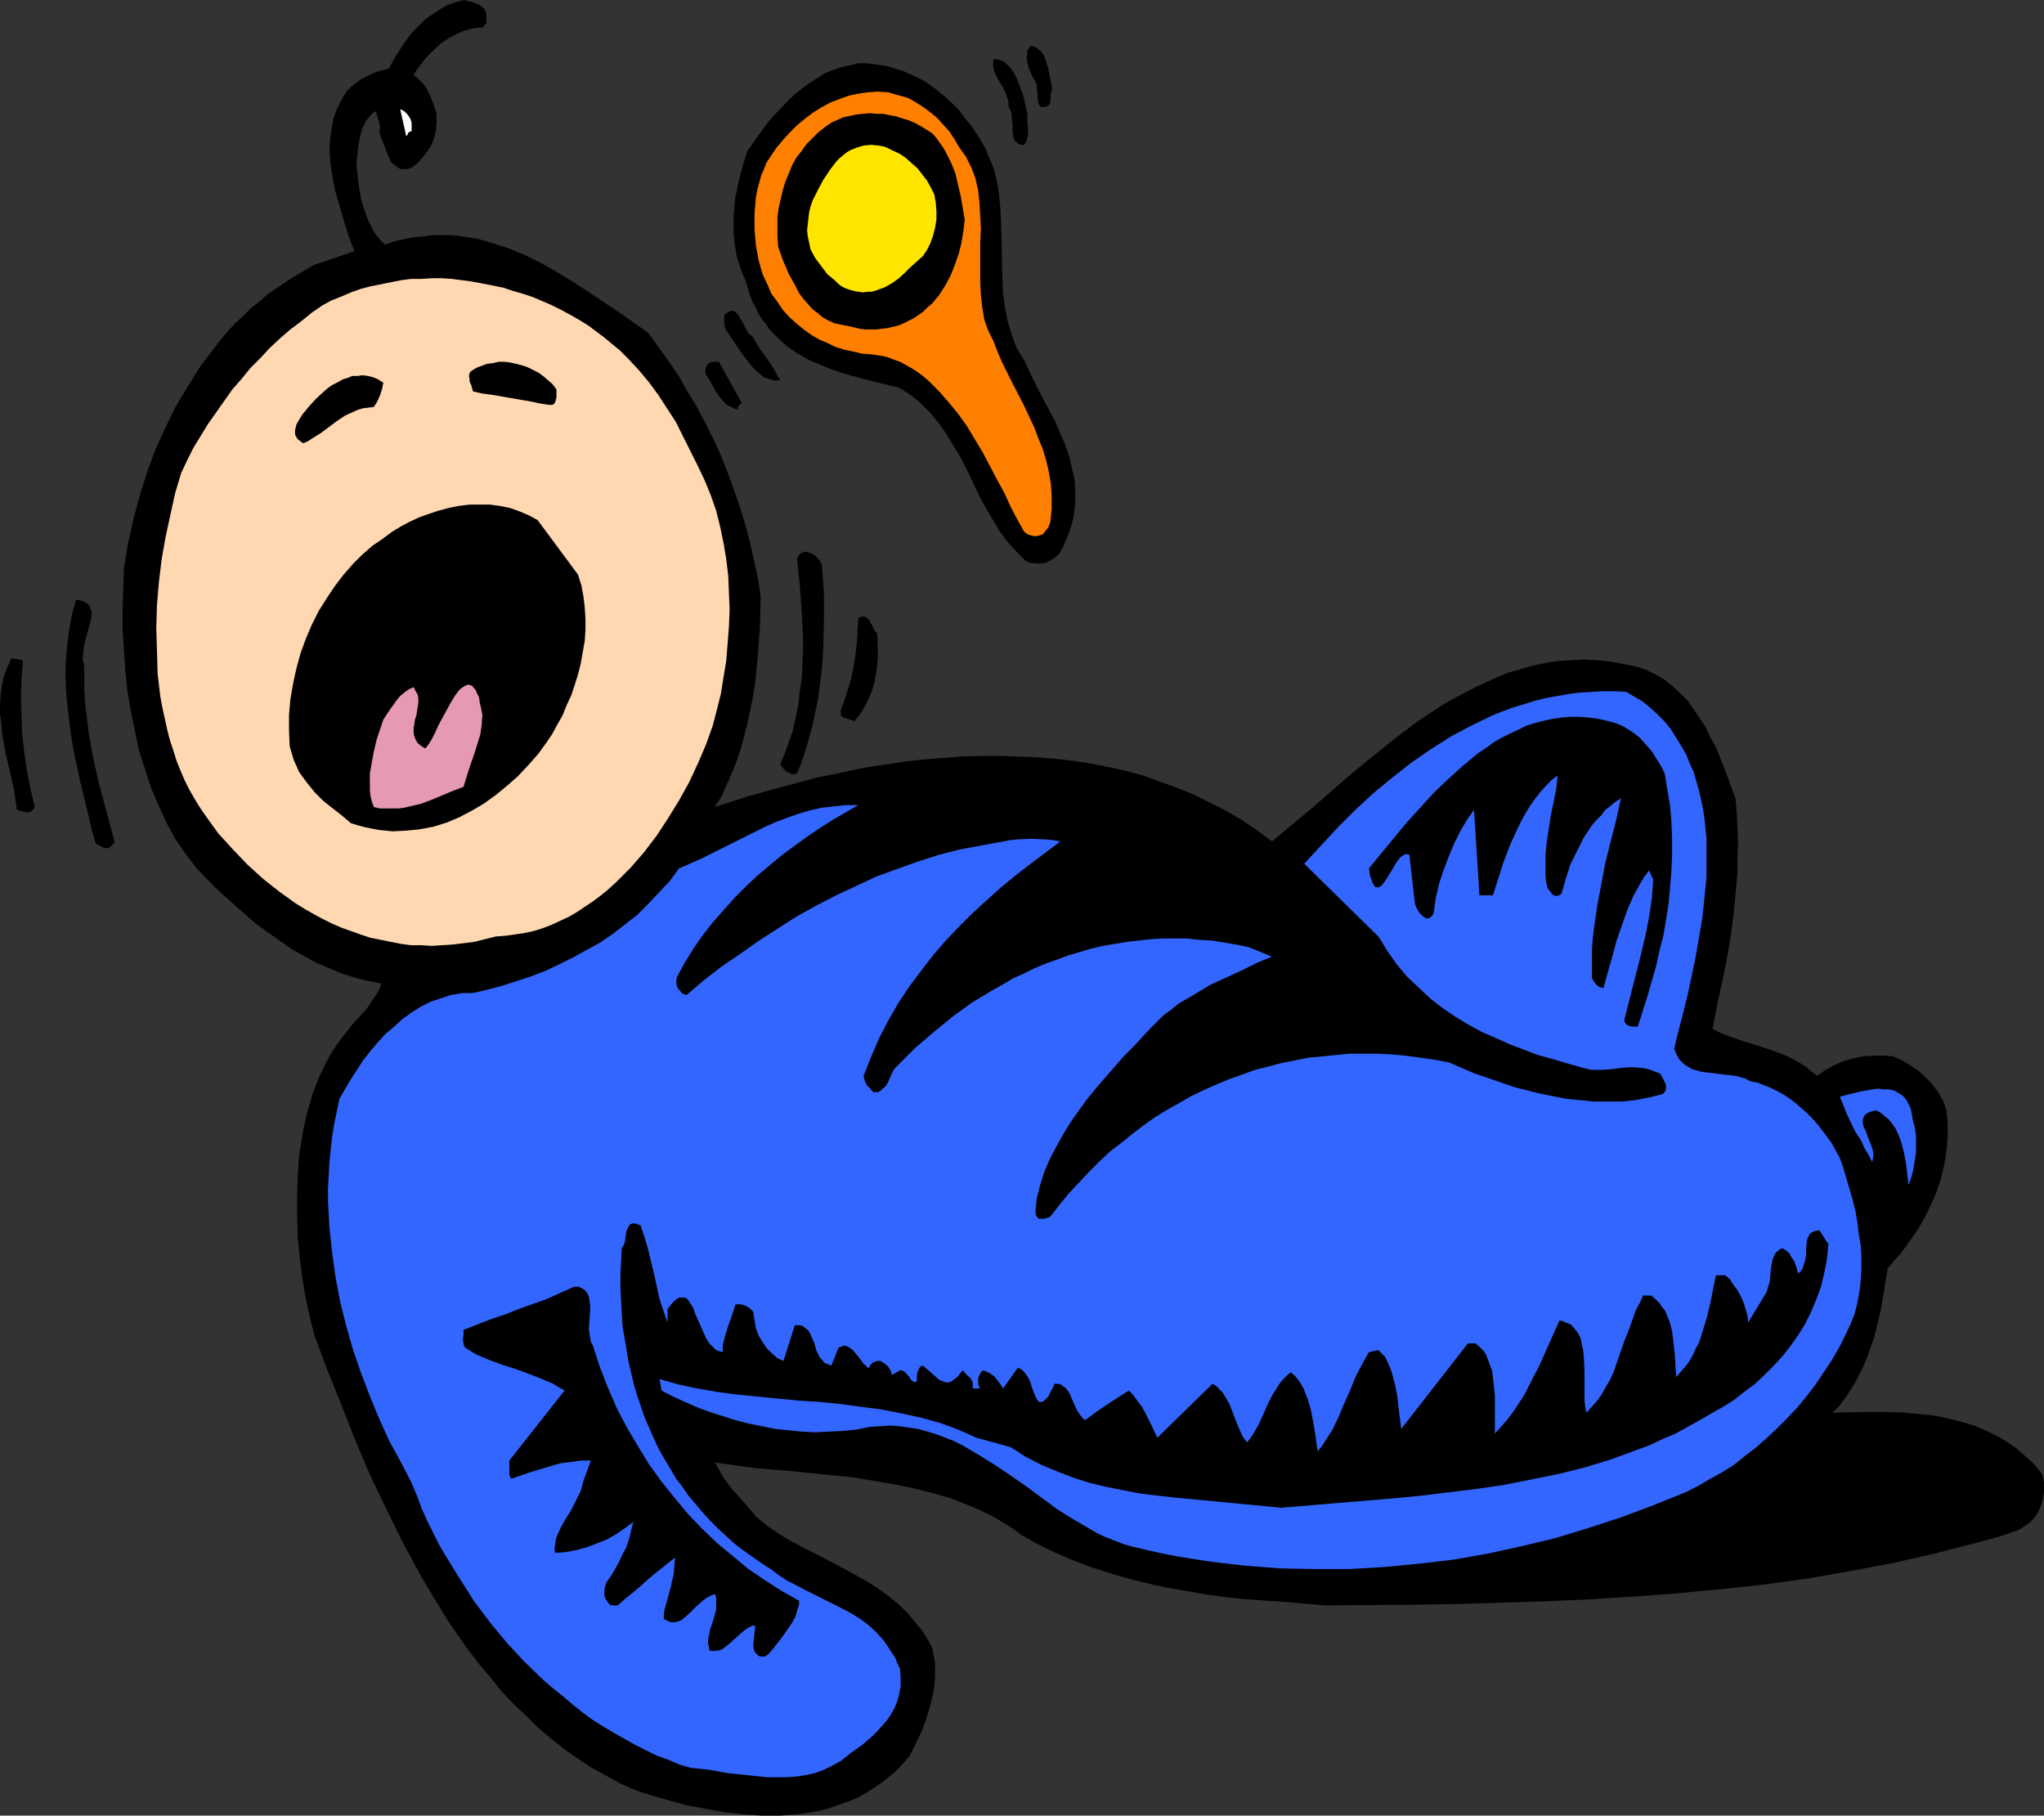 <?xml version="1.0" encoding="UTF-8" standalone="no"?>
<svg
   version="1.0"
   width="129.724mm"
   height="115.222mm"
   id="svg23"
   sodipodi:docname="Baby Crying 06.wmf"
   xmlns:inkscape="http://www.inkscape.org/namespaces/inkscape"
   xmlns:sodipodi="http://sodipodi.sourceforge.net/DTD/sodipodi-0.dtd"
   xmlns="http://www.w3.org/2000/svg"
   xmlns:svg="http://www.w3.org/2000/svg">
  <rect width="100%" height="100%" fill="#333333" stroke="none"/>
  <sodipodi:namedview
     id="namedview23"
     pagecolor="#ffffff"
     bordercolor="#000000"
     borderopacity="0.25"
     inkscape:showpageshadow="2"
     inkscape:pageopacity="0.0"
     inkscape:pagecheckerboard="0"
     inkscape:deskcolor="#d1d1d1"
     inkscape:document-units="mm" />
  <defs
     id="defs1">
    <pattern
       id="WMFhbasepattern"
       patternUnits="userSpaceOnUse"
       width="6"
       height="6"
       x="0"
       y="0" />
  </defs>
  <path
     style="fill:#000000;fill-opacity:1;fill-rule:evenodd;stroke:none"
     d="M 116.675,3.878 V 4.363 5.009 5.494 l -0.323,0.485 -0.323,0.323 -0.323,0.323 h -0.485 -0.323 l -1.293,0.162 -1.293,0.323 -1.131,0.323 -1.131,0.485 -2.262,1.131 -1.939,1.293 -1.939,1.777 -1.778,1.777 -1.616,2.101 -1.293,1.939 0.97,0.808 0.97,0.97 0.808,0.97 0.646,1.131 0.646,1.293 0.485,1.293 0.97,2.747 v 1.131 1.131 l -0.162,1.939 -0.485,1.939 -0.646,1.616 -0.97,1.454 -1.131,1.454 -1.131,1.293 -1.454,1.131 -0.97,0.323 h -0.808 -0.808 l -0.646,-0.323 -0.646,-0.485 -0.646,-0.485 -0.485,-0.485 -0.323,-0.808 -0.646,-1.454 -0.646,-1.777 -0.646,-1.616 -0.485,-1.616 0.162,-0.646 v -0.646 l -0.323,-1.293 -0.323,-0.97 -0.323,-1.293 -0.808,0.485 -0.646,0.646 -0.485,0.646 -0.485,0.646 -0.808,1.616 -0.485,1.616 -0.323,1.777 -0.323,1.939 -0.162,1.777 -0.162,1.939 0.323,2.585 0.323,2.747 0.485,2.747 0.808,2.585 0.808,2.262 1.131,2.262 0.646,1.131 0.646,0.808 0.808,0.97 0.97,0.808 2.262,-0.808 2.262,-0.485 2.262,-0.485 2.262,-0.162 2.101,-0.323 h 2.101 2.101 l 2.101,0.162 2.101,0.323 2.101,0.323 1.939,0.485 2.101,0.646 4.04,1.293 3.878,1.616 3.878,1.939 3.717,2.101 3.717,2.262 3.717,2.424 7.272,4.848 7.11,5.009 2.586,3.555 2.424,3.393 2.424,3.555 2.101,3.717 2.262,3.717 1.939,3.717 1.939,3.878 1.778,3.878 1.616,4.04 1.454,4.04 1.454,4.201 1.293,4.201 1.131,4.201 0.97,4.363 0.97,4.363 0.646,4.525 -0.162,6.948 -0.485,6.787 -0.323,3.393 -0.323,3.232 -0.485,3.232 -0.646,3.232 -0.646,3.07 -0.808,3.232 -0.808,3.07 -0.97,2.909 -1.131,2.909 -1.293,2.909 -1.293,2.909 -1.616,2.585 7.918,-2.585 8.242,-2.262 8.403,-2.262 4.202,-0.808 4.363,-0.97 4.202,-0.808 4.363,-0.646 4.363,-0.646 4.525,-0.485 4.363,-0.323 4.363,-0.323 4.363,-0.162 h 4.525 l 4.363,0.162 4.363,0.162 4.363,0.323 4.202,0.485 4.363,0.646 4.202,0.808 4.363,0.97 4.202,1.131 4.04,1.454 4.04,1.454 4.04,1.616 3.878,1.939 3.878,1.939 3.878,2.262 3.555,2.424 3.717,2.747 4.848,-4.04 4.848,-4.04 5.01,-4.363 4.848,-4.201 5.171,-4.201 5.01,-4.04 5.171,-3.878 5.333,-3.555 2.747,-1.616 2.747,-1.454 2.747,-1.454 2.747,-1.293 2.909,-1.293 2.747,-1.131 2.909,-0.808 2.909,-0.808 2.909,-0.646 3.07,-0.485 3.07,-0.162 3.07,-0.162 3.232,0.162 3.232,0.323 3.232,0.646 3.232,0.646 2.262,0.808 2.262,1.131 1.939,1.131 1.939,1.616 1.778,1.616 1.778,1.777 1.454,2.101 1.454,2.101 1.454,2.262 1.131,2.424 1.293,2.262 0.97,2.424 1.939,5.009 1.778,4.848 0.323,3.555 0.162,3.555 0.162,3.555 -0.162,3.555 v 3.555 l -0.323,3.555 -0.646,6.948 -0.97,6.948 -1.293,6.787 -1.454,6.625 -1.293,6.625 1.454,0.808 1.616,0.646 3.07,1.131 6.626,2.101 3.232,1.131 1.616,0.646 1.616,0.808 1.454,0.808 1.616,0.97 1.293,1.131 1.454,1.131 0.97,-0.646 1.131,-0.808 2.101,-1.131 2.262,-0.97 2.262,-0.646 2.424,-0.485 2.424,-0.162 h 2.424 l 2.262,0.162 2.101,0.97 1.939,1.131 1.939,1.293 1.616,1.454 1.616,1.616 1.454,1.939 1.293,2.101 0.485,1.293 0.323,1.131 0.323,2.909 v 2.747 l -0.162,2.747 -0.323,2.747 -0.485,2.585 -0.646,2.747 -0.808,2.424 -0.97,2.424 -1.131,2.424 -1.131,2.262 -1.293,2.262 -1.454,2.101 -1.454,2.101 -1.454,1.939 -1.616,1.777 -1.454,1.777 -0.808,4.848 -0.808,4.848 -1.131,4.848 -0.646,2.424 -0.808,2.262 -0.808,2.262 -0.97,2.262 -0.97,1.939 -1.131,2.101 -1.131,1.777 -1.293,1.939 -1.293,1.616 -1.454,1.454 6.949,-0.162 h 6.787 l 3.555,0.162 3.394,0.323 3.394,0.323 3.394,0.646 3.232,0.808 3.232,0.97 3.07,1.293 2.909,1.454 2.909,1.777 1.293,0.97 2.586,2.262 1.293,1.131 1.131,1.293 1.131,1.454 0.323,1.131 0.162,0.97 v 1.131 1.131 l -0.162,0.97 -0.162,0.97 -0.323,0.97 -0.323,0.97 -0.485,0.97 -0.485,0.808 -1.293,1.454 -0.808,0.646 -0.808,0.485 -0.646,0.485 -0.97,0.485 -4.848,1.616 -4.848,1.293 -10.019,2.585 -10.019,2.262 -10.181,1.939 -10.181,1.777 -10.504,1.454 -10.504,1.131 -10.342,0.97 -10.666,0.808 -10.504,0.646 -10.666,0.485 -10.666,0.323 -10.504,0.323 -10.504,0.162 -21.008,0.162 -9.373,-0.808 -9.534,-0.646 -4.686,-0.485 -4.686,-0.646 -4.686,-0.808 -4.686,-0.808 -4.525,-0.97 -4.525,-1.131 -4.525,-1.293 -4.525,-1.454 -4.363,-1.616 -4.202,-1.777 -4.363,-2.101 -4.04,-2.262 -1.939,-1.454 -2.101,-1.293 -2.101,-1.293 -2.101,-1.131 -2.101,-0.97 -2.262,-0.97 -4.525,-1.777 -4.525,-1.293 -4.525,-1.131 -4.686,-0.97 -4.848,-0.808 -4.686,-0.808 -4.848,-0.485 -4.848,-0.485 -4.848,-0.485 -9.373,-0.808 -4.686,-0.646 -4.686,-0.646 0.97,1.616 0.97,1.777 1.131,1.616 1.293,1.616 2.909,3.232 2.747,3.232 2.586,2.101 2.586,1.777 2.909,1.777 2.747,1.454 5.979,3.07 5.818,3.07 2.909,1.616 2.909,1.777 2.747,1.939 2.586,2.101 2.424,2.262 2.101,2.585 1.131,1.293 0.97,1.454 0.97,1.616 0.808,1.616 0.323,1.777 0.323,1.616 v 1.777 1.616 l -0.162,1.777 -0.162,1.616 -0.808,3.393 -0.97,3.232 -1.131,3.07 -1.454,3.07 -1.454,2.909 -1.616,1.777 -1.616,1.777 -1.778,1.454 -1.616,1.293 -1.939,1.293 -1.778,1.131 -1.939,1.131 -1.939,0.808 -4.04,1.454 -2.101,0.646 -2.101,0.485 -2.101,0.323 -2.262,0.323 -4.202,0.323 h -4.525 l -4.363,-0.323 -4.525,-0.485 -4.363,-0.808 -4.363,-0.808 -4.202,-1.131 -4.04,-1.131 -4.04,-1.293 -3.717,-1.616 -3.555,-1.939 -3.555,-1.939 -3.394,-2.262 -3.232,-2.262 -3.232,-2.585 -3.07,-2.585 -2.909,-2.909 -2.909,-2.747 -2.909,-3.07 -2.586,-3.232 -2.747,-3.232 -2.586,-3.393 -2.424,-3.393 -2.424,-3.555 -2.262,-3.717 -2.262,-3.717 -2.262,-3.878 -4.202,-7.756 -3.878,-7.918 -3.878,-8.079 -3.555,-8.403 -3.232,-8.241 -3.394,-8.403 -3.07,-8.241 -1.131,-4.363 -0.97,-4.525 -0.808,-4.686 -0.646,-5.009 -0.485,-4.848 -0.162,-5.009 v -5.171 l 0.162,-4.848 0.323,-5.009 0.808,-4.848 0.97,-4.686 0.646,-2.262 0.646,-2.262 0.808,-2.262 0.808,-2.101 0.97,-1.939 0.97,-2.101 1.131,-1.939 1.131,-1.777 1.293,-1.777 1.293,-1.616 1.131,-1.454 1.131,-1.293 2.424,-2.585 0.97,-1.454 0.97,-1.454 0.97,-1.454 0.646,-1.777 -3.232,-0.646 -3.232,-0.808 -3.07,-0.97 -3.07,-1.293 -3.07,-1.293 -2.909,-1.616 -2.909,-1.616 -2.747,-1.939 -2.747,-1.939 -2.747,-1.939 -2.586,-2.262 -2.424,-2.101 -5.01,-4.525 -4.525,-4.686 -2.747,-3.555 -2.424,-3.555 -2.101,-3.878 -1.939,-4.201 -1.778,-4.201 -1.454,-4.525 -1.454,-4.525 -0.97,-4.686 -0.97,-4.686 -0.808,-4.848 -0.485,-4.848 -0.323,-5.009 -0.323,-4.848 v -5.009 l 0.162,-4.848 0.162,-4.848 0.97,-5.817 1.293,-5.817 1.454,-5.494 1.778,-5.656 1.939,-5.332 2.424,-5.332 2.424,-5.009 2.909,-4.848 2.909,-4.686 3.394,-4.525 1.616,-2.101 1.778,-2.101 1.778,-1.939 1.939,-1.777 1.939,-1.939 2.101,-1.616 1.939,-1.777 2.262,-1.454 2.101,-1.454 2.262,-1.454 2.262,-1.293 2.262,-1.293 9.534,-3.232 -0.808,-2.101 -0.808,-2.262 -1.454,-4.848 -1.454,-5.009 -0.485,-2.424 -0.485,-2.585 -0.323,-2.585 -0.162,-2.585 0.162,-2.424 0.323,-2.424 0.485,-2.585 0.808,-2.262 1.131,-2.262 0.646,-1.131 0.646,-0.97 1.131,-1.131 1.293,-0.97 1.131,-0.808 1.293,-0.646 1.293,-0.646 1.293,-0.485 2.586,-0.646 1.616,-2.909 1.778,-2.747 1.939,-2.747 2.262,-2.262 1.131,-1.131 1.293,-0.97 1.293,-0.808 1.293,-0.808 1.293,-0.808 1.454,-0.485 1.454,-0.485 L 111.504,0 l 0.808,0.323 0.97,0.162 0.808,0.323 0.808,0.323 0.646,0.485 0.646,0.485 0.323,0.808 0.162,0.485 z"
     id="path1" />
  <path
     style="fill:#000000;fill-opacity:1;fill-rule:evenodd;stroke:none"
     d="m 252.419,21.168 -0.162,0.485 -0.162,0.646 -0.162,0.646 0.162,0.485 -0.162,0.808 v 0.485 l -0.323,0.485 -0.485,0.323 -0.646,0.162 h -0.485 l -0.485,-0.162 -0.162,-0.323 -0.323,-0.323 v -0.485 l -0.162,-0.808 v -1.131 l -0.162,-1.131 v -0.97 l -0.162,-0.485 -0.162,-0.323 -0.646,-0.97 -0.485,-1.131 -0.485,-1.131 -0.323,-1.293 -0.162,-1.131 0.162,-1.131 v -0.646 l 0.485,-0.808 0.485,-0.323 0.646,0.162 0.646,0.323 0.97,0.808 0.323,0.485 0.485,0.646 0.485,1.454 0.485,1.616 0.323,1.616 0.323,1.616 z"
     id="path2" />
  <path
     style="fill:#000000;fill-opacity:1;fill-rule:evenodd;stroke:none"
     d="m 246.44,27.147 v 0.97 1.131 l 0.162,1.939 v 1.131 l -0.162,0.808 -0.323,0.97 -0.485,0.646 h -0.808 l -0.646,-0.323 -0.323,-0.323 -0.485,-0.323 -0.323,-1.131 -0.162,-1.293 v -1.454 l -0.162,-1.616 -0.162,-1.293 -0.323,-0.808 -0.323,-0.646 v -0.808 l -0.162,-0.808 -0.485,-1.454 -0.646,-1.454 -0.808,-1.293 -0.646,-1.131 -0.646,-1.454 -0.162,-0.646 -0.162,-0.646 v -0.808 l 0.162,-0.808 h 0.808 l 0.97,0.323 0.808,0.323 0.646,0.646 0.646,0.646 0.646,0.808 0.485,0.808 0.485,0.97 0.808,2.101 0.808,2.101 0.485,2.262 z"
     id="path3" />
  <path
     style="fill:#000000;fill-opacity:1;fill-rule:evenodd;stroke:none"
     d="m 235.613,34.257 0.808,1.454 0.646,1.616 0.646,1.454 0.646,1.616 0.808,3.232 0.485,3.232 0.323,3.393 0.162,3.393 0.323,13.574 0.162,3.393 0.485,3.393 0.646,3.232 0.97,3.07 0.485,1.454 0.646,1.616 0.808,1.454 0.97,1.454 1.131,2.424 1.131,2.424 1.293,2.585 1.293,2.424 2.747,5.171 1.131,2.747 1.131,2.585 0.97,2.747 0.646,2.747 0.646,2.909 0.162,2.747 v 2.909 l -0.162,1.454 -0.162,1.454 -0.323,1.454 -0.485,1.616 -0.485,1.454 -0.646,1.454 -0.646,1.616 -0.808,1.454 -0.97,0.97 -1.293,0.808 -1.293,0.646 h -0.646 l -0.808,0.162 -0.808,-0.162 h -0.646 l -0.808,-0.162 -0.808,-0.323 -2.262,-2.262 -2.101,-2.262 -1.939,-2.585 -1.616,-2.747 -1.616,-2.747 -1.616,-2.909 -2.909,-6.14 -1.454,-2.909 -1.778,-2.909 -1.616,-2.747 -1.939,-2.747 -2.101,-2.585 -2.262,-2.262 -1.293,-1.131 -1.293,-0.97 -1.454,-0.97 -1.454,-0.808 -5.494,-1.293 -5.494,-1.454 -2.747,-0.808 -2.747,-0.97 -2.747,-1.131 -2.586,-1.131 -2.424,-1.454 -2.424,-1.616 -2.101,-1.939 -2.101,-2.101 -0.808,-1.293 -0.97,-1.131 -0.808,-1.293 -0.646,-1.454 -0.808,-1.454 -0.646,-1.616 -0.485,-1.616 -0.485,-1.777 -0.808,-1.777 -0.646,-1.939 -0.646,-1.777 -0.323,-1.939 -0.323,-2.101 -0.162,-1.939 v -1.939 -2.101 l 0.162,-1.939 0.162,-2.101 0.808,-4.04 0.97,-3.717 1.131,-3.717 2.586,-3.717 2.747,-3.717 1.454,-1.616 1.616,-1.616 1.454,-1.616 1.778,-1.616 1.616,-1.293 1.778,-1.293 1.778,-1.131 1.778,-1.131 1.939,-0.808 1.939,-0.646 2.101,-0.485 2.101,-0.485 h 2.262 l 2.262,0.323 2.262,0.323 2.101,0.646 2.101,0.646 2.101,0.97 2.101,0.97 1.778,1.131 1.939,1.454 1.778,1.454 1.778,1.616 1.616,1.616 1.454,1.939 1.454,1.777 1.454,2.101 z"
     id="path4" />
  <path
     style="fill:#ff7f00;fill-opacity:1;fill-rule:evenodd;stroke:none"
     d="m 230.118,35.388 0.808,1.131 0.808,1.131 0.646,1.293 0.646,1.293 0.485,1.293 0.485,1.293 0.646,2.909 0.323,3.07 0.162,3.07 0.162,3.07 -0.162,3.232 v 6.302 3.232 l 0.162,3.07 0.323,2.909 0.485,2.909 0.485,1.454 0.485,1.293 0.646,1.293 0.646,1.293 0.97,2.585 1.131,2.585 2.586,5.171 2.586,5.009 2.424,5.171 0.97,2.585 1.131,2.747 0.808,2.747 0.646,2.747 0.485,2.909 0.162,2.909 v 3.07 l -0.323,3.07 -0.485,1.293 -0.646,0.808 -0.646,0.808 -0.97,0.323 -0.808,0.162 -0.97,-0.162 -0.97,-0.323 -0.808,-0.646 -1.616,-2.909 -1.616,-3.07 -1.454,-3.232 -1.778,-3.232 -3.394,-6.464 -1.939,-3.232 -1.939,-3.232 -2.101,-2.909 -2.262,-2.747 -2.262,-2.585 -2.424,-2.424 -1.293,-1.131 -1.293,-0.97 -1.454,-0.97 -1.454,-0.808 -1.454,-0.808 -1.454,-0.485 -1.616,-0.646 -1.616,-0.323 -2.101,-0.323 -2.262,-0.162 -2.101,-0.485 -2.262,-0.485 -2.101,-0.646 -1.939,-0.97 -1.939,-0.808 -1.939,-1.131 -1.778,-1.293 -1.778,-1.454 -1.616,-1.454 -1.616,-1.777 -1.293,-1.939 -1.454,-1.939 -0.97,-2.262 -1.131,-2.424 -0.485,-1.616 -0.485,-1.777 -0.323,-1.777 -0.323,-1.777 -0.162,-1.939 -0.162,-1.777 v -3.878 l 0.162,-1.939 0.162,-1.939 0.323,-1.777 0.485,-1.777 0.485,-1.777 0.646,-1.454 0.646,-1.616 0.97,-1.454 1.293,-1.939 1.616,-1.939 1.616,-1.777 1.778,-1.777 1.939,-1.616 1.939,-1.454 2.101,-1.293 2.101,-1.131 2.101,-0.808 2.262,-0.808 2.262,-0.485 2.262,-0.323 2.424,-0.162 2.424,0.162 2.262,0.646 2.424,0.646 1.778,0.97 1.778,1.131 1.778,1.293 1.778,1.454 1.454,1.616 1.454,1.616 1.293,1.939 z"
     id="path5" />
  <path
     style="fill:#ffffff;fill-opacity:1;fill-rule:evenodd;stroke:none"
     d="m 98.737,29.409 v 2.101 h -0.162 -0.162 l -0.485,0.323 -0.162,0.485 -0.323,0.323 -1.454,-6.464 0.97,0.485 0.808,0.808 0.646,0.97 z"
     id="path6" />
  <path
     style="fill:#000000;fill-opacity:1;fill-rule:evenodd;stroke:none"
     d="m 223.654,31.995 0.97,1.131 0.808,1.131 0.808,1.131 0.646,1.131 1.293,2.585 0.97,2.424 0.646,2.747 0.646,2.747 0.97,5.656 -0.323,2.747 -0.485,2.909 -0.646,2.585 -0.97,2.747 -0.97,2.424 -1.293,2.424 -1.454,2.262 -1.616,1.939 -1.131,0.97 -0.97,0.97 -1.131,0.808 -1.131,0.808 -1.293,0.646 -1.293,0.646 -1.131,0.485 -1.293,0.323 -1.454,0.323 -1.293,0.162 -1.293,0.162 h -1.454 -1.293 l -1.293,-0.162 -1.293,-0.323 -1.454,-0.323 -1.616,-0.323 -1.616,-0.323 -1.454,-0.646 -1.454,-0.808 -1.131,-0.97 -1.293,-0.97 -1.131,-1.293 -1.131,-1.293 -0.97,-1.293 -0.808,-1.616 -1.616,-2.909 -1.454,-3.393 -1.131,-3.232 -0.162,-2.424 v -2.262 -2.424 l 0.323,-2.262 0.485,-2.101 0.485,-2.101 0.646,-2.101 0.808,-1.939 0.808,-1.939 0.97,-1.777 1.293,-1.616 1.131,-1.616 1.454,-1.454 1.293,-1.293 1.616,-1.293 1.616,-1.131 1.454,-0.646 1.454,-0.646 1.616,-0.323 1.454,-0.323 1.616,-0.162 1.616,-0.162 1.616,0.162 h 1.616 l 1.616,0.323 1.616,0.323 1.454,0.485 1.616,0.485 1.454,0.646 1.454,0.808 1.293,0.808 z"
     id="path7" />
  <path
     style="fill:#ffe500;fill-opacity:1;fill-rule:evenodd;stroke:none"
     d="m 224.139,46.7 0.323,1.939 0.162,2.101 v 1.939 l -0.323,1.939 -0.485,1.939 -0.646,1.777 -0.808,1.616 -0.97,1.454 -3.07,2.747 -1.454,1.454 -1.454,1.293 -1.616,1.131 -1.778,0.97 -0.97,0.323 -0.808,0.323 -1.131,0.323 h -0.97 l -1.131,0.162 -1.131,-0.162 -0.97,-0.162 -1.131,-0.323 -0.97,-0.323 -0.97,-0.485 -0.808,-0.646 -0.808,-0.808 -1.778,-1.454 -1.454,-1.939 -1.454,-1.939 -1.131,-2.101 -0.323,-1.616 -0.323,-1.454 -0.162,-1.454 0.162,-1.454 0.162,-1.454 0.162,-1.454 0.323,-1.293 0.485,-1.454 1.293,-2.585 1.293,-2.424 1.616,-2.424 1.616,-2.101 0.808,-0.808 0.808,-0.646 0.808,-0.646 0.808,-0.485 1.616,-0.646 1.616,-0.485 1.778,-0.162 1.778,0.162 1.616,0.323 1.616,0.808 1.778,0.808 1.454,0.97 1.454,1.293 1.454,1.293 1.131,1.454 1.131,1.454 0.97,1.777 z"
     id="path8" />
  <path
     style="fill:#ffd8b2;fill-opacity:1;fill-rule:evenodd;stroke:none"
     d="m 167.417,111.82 1.616,3.393 1.454,3.555 1.293,3.717 0.97,3.878 0.808,3.878 0.646,3.878 0.485,4.04 0.162,4.04 0.162,4.04 -0.162,4.04 -0.323,4.201 -0.323,4.04 -0.646,3.878 -0.646,4.04 -0.97,3.878 -0.97,3.717 -1.616,4.525 -1.939,4.525 -2.101,4.525 -2.424,4.363 -2.586,4.201 -2.747,4.201 -3.07,4.04 -3.232,3.717 -3.394,3.393 -1.939,1.777 -1.778,1.454 -1.939,1.454 -1.939,1.293 -1.939,1.293 -1.939,1.131 -2.101,0.97 -2.101,0.97 -2.101,0.808 -2.101,0.646 -2.262,0.485 -2.262,0.323 -2.262,0.323 -2.262,0.162 -2.586,0.646 -2.586,0.646 -2.586,0.323 -2.586,0.323 -2.586,0.162 -2.424,0.162 -2.586,-0.162 h -2.424 l -2.424,-0.323 -2.424,-0.485 -2.424,-0.485 -2.424,-0.485 -2.424,-0.808 -2.262,-0.808 -2.262,-0.808 -2.262,-0.97 -2.262,-1.131 -2.101,-1.131 -2.262,-1.293 -2.101,-1.293 -4.04,-2.909 -3.878,-3.07 -3.717,-3.393 -3.555,-3.717 -3.394,-3.717 -2.909,-4.04 -1.454,-2.101 -1.293,-2.101 -1.293,-2.262 -1.131,-2.262 -0.97,-2.262 -0.97,-2.424 -0.808,-2.585 -0.808,-2.424 -0.646,-2.585 -1.131,-5.171 -0.485,-2.585 -0.646,-5.494 -0.162,-5.494 -0.162,-5.494 0.162,-5.494 0.485,-5.656 0.646,-5.332 0.97,-5.494 1.131,-5.171 1.131,-5.171 1.454,-4.848 1.454,-3.07 1.454,-2.909 1.778,-2.909 1.778,-2.909 1.939,-2.747 1.939,-2.747 1.939,-2.747 2.262,-2.585 2.101,-2.585 2.424,-2.424 2.262,-2.424 2.424,-2.262 2.424,-2.101 2.586,-1.939 2.586,-2.101 2.586,-1.777 2.101,-1.131 2.424,-0.97 2.262,-0.97 2.262,-0.808 2.424,-0.646 2.424,-0.485 2.424,-0.485 2.424,-0.485 2.424,-0.323 h 2.424 l 2.586,-0.162 h 2.424 l 2.424,0.162 2.424,0.323 2.424,0.323 2.586,0.485 2.424,0.485 2.424,0.485 2.424,0.808 2.262,0.646 2.424,0.808 2.262,0.97 2.262,0.97 2.262,1.131 2.101,1.131 2.262,1.293 2.101,1.293 1.939,1.454 1.939,1.454 1.939,1.616 1.778,1.454 1.778,1.777 2.586,2.747 2.586,3.07 2.262,3.07 2.101,3.232 2.101,3.232 1.778,3.555 1.778,3.555 z"
     id="path9" />
  <path
     style="fill:#000000;fill-opacity:1;fill-rule:evenodd;stroke:none"
     d="m 187.133,91.137 -1.131,0.162 -0.808,-0.162 -0.97,-0.323 -0.97,-0.323 -0.808,-0.646 -0.97,-0.808 -0.808,-0.808 -0.808,-0.97 -1.616,-2.101 -1.454,-2.101 -1.293,-1.939 -0.646,-0.97 -0.646,-0.808 -0.162,-0.485 -0.162,-0.485 -0.162,-0.808 v -2.101 l 0.808,-0.485 0.485,-0.323 0.485,-0.162 0.485,0.162 0.485,0.162 0.323,0.485 0.485,0.485 0.162,0.485 0.485,0.646 0.323,0.646 0.646,1.293 0.808,1.293 0.485,0.323 0.485,0.485 0.808,1.454 0.808,1.293 1.778,2.424 1.616,2.424 0.646,1.293 z"
     id="path10" />
  <path
     style="fill:#000000;fill-opacity:1;fill-rule:evenodd;stroke:none"
     d="m 133.481,93.399 v 1.293 0.646 l -0.162,0.646 -0.162,0.485 -0.323,0.485 -0.485,0.162 h -0.646 l -2.101,-0.323 -2.262,-0.485 -4.686,-0.808 -4.686,-0.808 -2.424,-0.323 -2.101,-0.485 -0.162,-0.646 -0.162,-0.646 -0.485,-1.131 v -0.646 l -0.162,-0.646 0.162,-0.646 0.323,-0.485 1.293,-0.808 1.293,-0.485 1.293,-0.485 1.454,-0.162 1.293,-0.323 h 1.454 l 1.293,0.162 1.454,0.323 1.293,0.323 1.454,0.485 1.293,0.646 1.293,0.646 1.131,0.808 1.131,0.97 1.131,0.97 z"
     id="path11" />
  <path
     style="fill:#000000;fill-opacity:1;fill-rule:evenodd;stroke:none"
     d="m 177.921,96.631 -0.323,0.323 -0.323,0.323 -0.323,0.485 v 0.162 0.323 l -0.646,-0.162 -0.646,-0.323 -1.293,-0.646 -0.97,-0.97 -0.97,-1.131 -0.808,-1.293 -0.808,-1.454 -1.616,-2.747 v -0.808 l 0.162,-0.646 0.323,-0.485 0.323,-0.485 0.485,-0.162 0.646,-0.162 h 1.293 z"
     id="path12" />
  <path
     style="fill:#000000;fill-opacity:1;fill-rule:evenodd;stroke:none"
     d="m 91.95,91.783 -0.323,1.616 -0.485,1.454 -0.646,1.454 -0.808,1.293 -1.293,0.162 -1.293,0.162 -1.131,0.323 -1.131,0.485 -2.101,0.97 -1.939,1.293 -3.878,2.909 -2.101,1.293 -0.97,0.646 -1.131,0.485 -0.646,-0.485 -0.646,-0.485 -0.323,-0.485 -0.323,-0.646 v -0.485 -0.646 l 0.323,-1.293 0.646,-1.131 0.808,-1.293 0.808,-0.97 0.646,-0.808 1.778,-1.939 2.101,-1.939 0.97,-0.808 0.97,-0.646 1.293,-0.646 1.131,-0.646 1.131,-0.323 1.131,-0.485 h 1.293 l 1.131,-0.162 1.293,0.162 1.293,0.323 1.131,0.485 z"
     id="path13" />
  <path
     style="fill:#000000;fill-opacity:1;fill-rule:evenodd;stroke:none"
     d="m 138.653,137.836 0.808,2.585 0.485,2.585 0.323,2.747 0.162,2.585 v 2.747 l -0.162,2.585 -0.485,2.747 -0.485,2.747 -0.646,2.585 -0.808,2.585 -0.808,2.424 -1.131,2.424 -0.97,2.424 -1.293,2.262 -1.131,2.101 -1.293,1.939 -2.101,2.909 -2.424,2.747 -2.424,2.585 -2.586,2.262 -2.747,2.262 -2.909,2.101 -2.747,1.616 -3.07,1.616 -3.07,1.293 -3.07,0.97 -3.394,0.646 -3.232,0.323 -3.232,0.162 -3.232,-0.323 -1.778,-0.323 -1.616,-0.323 -1.778,-0.485 -1.616,-0.485 -2.101,-1.777 -2.262,-1.777 -2.262,-1.777 -2.101,-2.101 -1.939,-2.424 -1.778,-2.424 -0.646,-1.454 -0.646,-1.454 -0.485,-1.616 -0.485,-1.616 -0.162,-3.878 v -3.717 l 0.323,-3.717 0.646,-3.717 0.808,-3.717 0.97,-3.555 1.293,-3.555 1.454,-3.393 1.616,-3.232 1.939,-3.07 1.939,-2.909 2.101,-2.747 2.262,-2.585 2.262,-2.262 2.424,-2.101 2.586,-1.777 1.939,-1.454 2.101,-1.293 2.101,-1.131 2.424,-1.131 2.262,-0.808 2.424,-0.808 2.424,-0.646 2.424,-0.485 2.586,-0.323 h 2.424 2.424 l 2.424,0.323 2.424,0.485 2.262,0.808 2.262,0.97 2.101,1.131 z"
     id="path14" />
  <path
     style="fill:#000000;fill-opacity:1;fill-rule:evenodd;stroke:none"
     d="m 197.152,135.574 0.485,6.625 v 6.625 l -0.162,6.464 -0.162,3.232 -0.323,3.232 -0.808,6.14 -0.646,3.07 -0.646,3.07 -0.808,2.909 -0.808,2.909 -0.97,2.909 -1.131,2.747 -0.646,0.162 h -0.646 l -0.485,-0.323 -0.646,-0.162 -0.808,-0.808 -0.808,-0.97 1.131,-2.747 0.97,-2.747 0.97,-2.747 0.646,-3.07 0.646,-3.07 0.323,-3.07 0.485,-3.232 0.162,-3.07 0.162,-3.232 v -3.393 l -0.323,-6.464 -0.485,-6.464 -0.646,-6.14 0.323,-0.646 0.323,-0.323 0.323,-0.323 0.485,-0.162 0.323,-0.162 h 0.485 l 0.97,0.323 0.97,0.485 0.808,0.808 0.646,0.808 z"
     id="path15" />
  <path
     style="fill:#000000;fill-opacity:1;fill-rule:evenodd;stroke:none"
     d="m 20.2,159.489 v 2.909 2.747 l 0.162,2.909 0.323,2.747 0.646,5.332 0.97,5.332 1.131,5.171 1.293,5.009 2.747,10.18 -0.162,0.485 -0.323,0.323 -0.485,0.485 -0.485,0.323 h -0.646 l -0.646,-0.162 -1.293,-0.646 -0.485,-0.323 -0.97,-3.393 -0.808,-3.555 -1.778,-7.272 -1.616,-7.433 -0.646,-3.717 -0.485,-3.878 -0.485,-3.717 -0.323,-3.878 -0.162,-3.717 0.162,-3.717 0.323,-3.717 0.485,-3.555 0.646,-3.555 0.97,-3.393 0.808,0.162 0.646,0.162 0.485,0.162 0.485,0.323 0.646,0.485 0.323,0.808 0.323,0.808 v 0.97 l -0.162,0.97 -0.323,1.131 -0.646,2.424 -0.646,2.424 -0.162,1.293 -0.162,1.293 v 1.131 z"
     id="path16" />
  <path
     style="fill:#000000;fill-opacity:1;fill-rule:evenodd;stroke:none"
     d="m 210.403,151.895 0.162,3.07 v 3.07 l -0.323,2.909 -0.485,2.747 -0.808,2.585 -1.131,2.424 -1.293,2.262 -1.616,2.101 -0.485,-0.323 -0.485,-0.162 -0.646,-0.162 -0.485,-0.162 -0.485,-0.162 -0.485,-0.323 -0.162,-0.646 v -0.323 -0.485 l 0.97,-2.585 0.808,-2.585 0.808,-2.747 0.485,-2.585 0.485,-2.909 0.323,-2.909 0.162,-2.909 0.162,-2.909 0.485,-0.162 0.485,-0.162 h 0.485 l 0.323,0.162 0.485,0.323 0.485,0.646 0.808,1.454 0.323,0.808 z"
     id="path17" />
  <path
     style="fill:#000000;fill-opacity:1;fill-rule:evenodd;stroke:none"
     d="m 5.494,158.358 -0.323,4.363 -0.162,4.363 0.162,4.525 0.162,4.363 0.485,4.525 0.646,4.363 0.808,4.201 0.97,4.04 v 0.485 l -0.162,0.323 -0.323,0.485 -0.485,0.323 -0.646,0.162 L 5.818,194.716 5.171,194.554 4.686,194.393 4.04,194.231 3.717,191.969 3.394,189.707 2.424,185.182 1.293,180.496 0.485,175.81 0.323,173.386 0,171.124 v -2.262 l 0.162,-2.424 0.323,-2.101 0.485,-2.262 0.808,-2.101 0.97,-2.101 z"
     id="path18" />
  <path
     style="fill:#e599b2;fill-opacity:1;fill-rule:evenodd;stroke:none"
     d="m 115.705,171.447 -0.162,2.424 -0.323,2.262 -0.646,2.101 -0.646,2.101 -1.454,4.201 -0.646,2.101 -0.646,2.101 -2.586,0.97 -5.01,2.101 -2.586,0.97 -2.747,0.646 -1.293,0.323 -1.454,0.162 h -1.293 -1.454 -1.616 l -1.454,-0.323 -0.485,-1.293 -0.323,-1.293 -0.162,-1.454 v -1.293 -2.747 l 0.485,-2.747 0.485,-2.585 0.646,-2.747 0.808,-2.424 0.808,-2.424 1.616,-2.424 1.616,-2.262 0.808,-0.97 0.97,-0.808 1.131,-0.808 1.131,-0.485 0.485,0.97 0.485,0.808 0.162,0.97 v 0.97 l -0.323,2.101 -0.162,0.97 -0.323,0.97 -0.323,2.101 v 0.97 l 0.162,0.97 0.323,0.808 0.485,0.808 0.808,0.646 0.97,0.646 0.323,-0.323 0.485,-0.646 0.808,-1.293 0.808,-1.616 0.808,-1.777 0.97,-1.777 0.97,-1.777 0.97,-1.777 0.97,-1.616 0.97,-1.293 0.485,-0.485 0.485,-0.323 0.485,-0.323 0.485,-0.162 0.323,-0.162 0.485,0.162 0.485,0.162 0.323,0.485 0.485,0.485 0.323,0.808 0.485,0.97 0.162,1.131 0.323,1.454 z"
     id="path19" />
  <path
     style="fill:#3266ff;fill-opacity:1;fill-rule:evenodd;stroke:none"
     d="m 403.353,179.042 1.131,1.939 0.808,2.101 0.97,2.101 1.293,4.525 0.485,2.101 0.485,2.262 0.323,2.262 0.485,4.686 v 4.686 4.686 l -0.485,4.848 -0.485,4.848 -0.808,4.686 -0.808,4.686 -0.97,4.686 -0.97,4.525 -1.131,4.525 -1.131,4.363 -0.97,4.04 0.646,1.454 0.646,1.131 0.97,0.97 0.97,0.646 1.131,0.646 1.131,0.323 1.131,0.323 1.454,0.162 2.586,0.323 2.747,0.323 1.293,0.162 1.293,0.323 1.131,0.323 1.131,0.646 1.778,0.323 1.616,0.646 1.616,0.646 1.616,0.808 1.454,0.808 1.454,0.97 1.454,1.131 1.293,1.131 1.293,1.131 1.293,1.293 1.293,1.454 1.131,1.454 2.262,3.07 1.939,3.555 0.808,2.262 1.454,5.009 0.808,2.747 0.646,2.585 0.485,2.747 0.323,2.747 0.485,2.909 0.162,2.747 v 2.909 l -0.162,2.747 -0.323,2.747 -0.485,2.585 -0.646,2.585 -0.97,2.424 -1.131,2.424 -1.616,3.232 -1.778,3.07 -1.939,2.909 -1.939,2.909 -2.101,2.747 -2.262,2.747 -2.424,2.585 -2.424,2.424 -2.586,2.424 -2.586,2.262 -2.747,2.101 -2.586,2.101 -2.909,1.777 -2.909,1.616 -2.747,1.616 -2.909,1.454 -7.595,3.07 -7.757,2.909 -7.918,2.585 -7.918,2.424 -8.08,1.939 -8.08,1.777 -8.242,1.454 -8.242,0.97 -8.403,0.808 -8.403,0.485 h -8.242 l -8.403,-0.162 -4.202,-0.323 -4.202,-0.323 -4.202,-0.485 -4.04,-0.485 -4.202,-0.646 -4.04,-0.646 -4.04,-0.808 -4.202,-0.97 -2.101,-0.485 -2.262,-0.646 -2.101,-0.808 -2.101,-0.808 -2.101,-0.97 -1.939,-1.131 -3.878,-2.262 -3.878,-2.424 -3.717,-2.747 -3.717,-2.747 -3.717,-2.585 -3.878,-2.585 -3.878,-2.424 -3.878,-2.262 -1.939,-0.97 -2.101,-0.808 -2.101,-0.808 -2.101,-0.646 -2.262,-0.646 -2.262,-0.323 -2.262,-0.323 -2.262,-0.162 -2.424,0.162 -2.424,0.162 -3.232,0.646 -3.232,0.323 -3.232,0.162 -3.394,0.162 -3.232,-0.162 -3.232,-0.323 -3.07,-0.323 -3.232,-0.646 -3.232,-0.646 -3.07,-0.808 -3.07,-0.97 -3.07,-0.97 -3.07,-1.131 -2.909,-1.293 -2.909,-1.293 -2.747,-1.454 -0.485,-2.747 4.525,1.293 4.525,0.97 4.686,0.808 4.848,0.646 5.01,0.485 4.848,0.485 5.01,0.485 5.01,0.323 4.848,0.485 4.848,0.646 5.01,0.646 4.848,0.97 4.525,0.97 4.686,1.293 2.262,0.808 2.101,0.808 2.262,0.97 2.101,0.97 8.242,2.262 3.555,2.262 3.717,1.939 3.878,1.616 3.717,1.454 4.04,1.293 4.04,0.97 4.04,0.808 4.202,0.808 4.04,0.485 4.363,0.485 16.968,1.616 8.403,0.808 13.413,-1.131 13.574,-1.131 6.626,-0.646 6.626,-0.808 6.626,-0.808 6.626,-0.97 6.464,-1.293 6.464,-1.293 6.464,-1.616 6.302,-1.939 3.07,-1.131 3.07,-1.131 3.07,-1.131 3.07,-1.454 3.07,-1.293 2.909,-1.616 2.909,-1.616 3.07,-1.777 2.586,-1.454 2.586,-1.616 2.424,-1.939 2.424,-1.777 2.262,-2.101 2.262,-2.262 2.101,-2.262 1.939,-2.424 1.939,-2.747 1.616,-2.585 1.454,-2.909 1.293,-3.07 1.131,-3.07 0.808,-3.393 0.646,-3.393 0.323,-3.555 -0.323,-0.323 -0.323,-0.485 -0.485,-0.808 -0.485,-0.808 -0.323,-0.485 -0.323,-0.323 -0.808,0.162 -0.808,0.323 -0.485,0.323 -0.323,0.485 -0.323,0.646 -0.162,0.808 -0.162,1.616 v 0.808 0.808 l -0.323,1.616 -0.323,0.808 -0.162,0.646 -0.485,0.808 -0.646,0.485 -0.162,-0.485 -0.162,-0.808 -0.323,-0.808 -0.323,-0.97 -0.646,-0.808 -0.485,-0.97 -0.808,-0.646 -0.808,-0.485 -0.646,0.162 -0.485,0.485 -0.485,0.323 -0.323,0.646 -0.323,0.646 -0.162,0.646 -0.323,1.616 -0.162,1.616 -0.162,1.777 -0.485,1.616 -0.162,0.646 -0.323,0.646 -4.202,6.948 -0.162,-1.616 -0.485,-1.616 -0.485,-1.616 -0.646,-1.454 -0.808,-1.454 -0.97,-1.293 -0.808,-1.293 -1.131,-0.97 h -2.262 l -0.646,3.232 -0.646,3.232 -0.808,3.393 -0.97,3.232 -0.97,3.07 -0.808,1.454 -0.646,1.454 -0.808,1.454 -0.97,1.293 -1.131,1.293 -1.131,1.293 -0.162,-2.747 -0.162,-2.747 -0.323,-2.909 -0.323,-2.585 -0.323,-1.293 -0.323,-1.131 -0.485,-1.131 -0.485,-1.293 -0.808,-0.97 -0.646,-0.97 -0.97,-0.97 -0.97,-0.808 h -1.939 l -0.808,1.777 -0.97,1.777 -1.293,3.717 -1.454,3.717 -1.293,3.717 -1.293,3.717 -0.808,1.777 -0.97,1.616 -0.97,1.777 -1.131,1.616 -1.293,1.454 -1.293,1.454 -0.323,-1.454 -0.162,-1.616 v -3.393 -3.393 l -0.162,-3.555 -0.162,-1.616 -0.323,-1.454 -0.323,-1.454 -0.646,-1.293 -0.808,-0.97 -0.808,-0.97 -1.293,-0.485 -0.646,-0.323 -0.808,-0.162 -1.616,3.555 -3.232,7.272 -1.778,3.393 -1.778,3.555 -2.101,3.232 -1.131,1.616 -1.293,1.616 -1.293,1.454 -1.293,1.454 v -9.211 l -0.323,-3.07 -0.162,-1.454 -0.162,-1.293 -0.485,-1.293 -0.485,-1.293 -0.485,-1.293 -0.646,-0.97 -0.97,-0.97 -0.97,-0.808 h -1.778 l -15.998,20.522 -0.323,-2.585 -0.323,-2.585 -0.323,-2.747 -0.485,-2.585 -0.646,-2.424 -0.323,-1.131 -0.485,-1.131 -0.485,-1.131 -0.485,-0.97 -0.808,-0.808 -0.808,-0.808 -2.262,0.485 -1.616,2.909 -1.616,3.07 -1.293,3.232 -1.454,3.232 -1.293,3.07 -1.454,3.07 -1.778,2.747 -0.808,1.293 -0.97,1.131 -0.162,-0.97 -0.162,-1.131 -0.323,-2.424 -0.485,-2.747 -0.485,-2.585 -0.808,-2.747 -0.485,-1.131 -0.485,-1.293 -0.646,-1.131 -0.646,-0.97 -0.808,-0.97 -0.97,-0.808 -0.97,0.808 -0.808,0.808 -0.808,0.97 -0.646,0.97 -1.293,2.101 -1.131,2.262 -0.97,2.262 -1.131,2.424 -1.293,2.262 -0.646,0.97 -0.808,0.97 -0.485,-0.646 -0.485,-0.646 -0.808,-1.777 -0.808,-1.939 -0.808,-2.101 -0.808,-2.101 -1.131,-1.939 -0.485,-0.808 -0.808,-0.808 -0.808,-0.808 -0.808,-0.485 -13.251,12.927 -1.454,-3.07 -1.454,-2.909 -0.808,-1.454 -0.97,-1.293 -0.97,-1.293 -1.131,-1.293 -2.586,1.616 -2.747,1.777 -2.586,1.777 -2.586,1.939 -0.646,-0.485 -0.485,-0.646 -0.808,-1.131 -0.646,-1.454 -0.646,-1.454 -0.646,-1.454 -0.485,-0.646 -0.323,-0.485 -0.646,-0.323 -0.485,-0.485 -0.808,-0.162 h -0.808 l -0.162,0.646 -0.485,0.808 -0.808,1.616 -0.646,0.646 -0.485,0.485 -0.646,0.162 h -0.485 l -0.646,-0.97 -0.485,-1.131 -0.485,-1.293 -0.323,-1.131 -0.485,-1.131 -0.646,-0.97 -0.808,-0.97 -0.485,-0.323 -0.646,-0.323 -3.555,5.009 -0.485,-0.808 -0.485,-0.646 -0.97,-1.293 -1.293,-0.97 -1.454,-0.646 -0.485,0.323 -0.323,0.485 -0.323,0.646 -0.162,0.485 v 0.646 0.646 l 0.162,0.485 0.323,0.646 h -1.778 v -0.808 -0.646 l -0.323,-0.646 -0.323,-0.485 -0.97,-0.808 -0.323,-0.485 -0.485,-0.485 -0.646,0.808 -0.646,0.808 -0.646,0.485 -0.646,0.485 -0.646,0.323 h -0.808 l -0.808,-0.323 -0.485,-0.162 -0.485,-0.323 -3.717,-3.232 -0.485,0.162 -0.323,0.323 -0.162,0.485 -0.323,0.485 -0.162,1.131 v 1.131 l -0.323,0.162 -0.323,0.162 -0.323,-0.323 -0.485,-0.323 -0.323,-0.646 -0.485,-0.485 -0.485,-0.646 -0.485,-0.323 -0.485,-0.162 h -0.323 l -1.939,1.131 -0.323,-1.131 -0.646,-0.97 -0.808,-0.646 -0.97,-0.646 h -0.808 l -0.808,0.323 -0.323,0.162 -0.323,0.323 -0.323,0.323 v 0.485 h -0.485 l -0.323,-0.323 -0.808,-0.808 -0.323,-0.485 -0.485,-0.646 -0.808,-0.97 -0.97,-1.131 -0.485,-0.323 -0.485,-0.323 -0.485,-0.162 -0.485,-0.162 -0.646,0.323 -0.646,0.162 -1.778,4.363 -0.808,-0.323 -0.808,-0.323 -0.485,-0.646 -0.646,-0.646 -0.808,-1.616 -0.485,-1.777 -0.808,-1.777 -0.323,-0.808 -0.485,-0.646 -0.646,-0.485 -0.646,-0.485 -0.808,-0.162 h -0.97 l -2.747,8.564 -1.454,-0.646 -1.293,-1.131 -1.293,-1.293 -0.97,-1.454 -0.97,-1.616 -0.646,-1.777 -0.323,-1.939 -0.323,-1.939 -0.97,-0.97 -0.97,-0.485 -0.97,-0.323 h -1.293 l -0.97,2.909 -0.97,2.747 -0.808,2.747 -0.323,1.454 v 1.616 l -0.646,-0.162 -0.646,-0.162 -0.485,-0.323 -0.485,-0.485 -0.97,-0.97 -0.808,-1.293 -0.646,-1.454 -0.646,-1.454 -1.293,-2.909 -0.485,-1.454 -0.646,-0.97 -0.646,-0.97 -0.323,-0.323 -0.485,-0.162 h -0.323 -0.485 -0.485 l -0.485,0.323 -0.485,0.323 -0.485,0.485 -0.646,0.808 -0.646,0.808 v 3.232 l -0.97,-2.747 -0.97,-2.909 -1.293,-5.979 -1.454,-5.979 -0.808,-2.747 -0.97,-2.909 -0.808,-0.323 -0.485,-0.162 h -0.646 l -0.485,0.162 -0.162,0.162 -0.323,0.485 -0.485,0.97 -0.162,1.131 -0.162,1.293 -0.323,0.97 -0.323,0.485 -0.162,0.323 -0.162,3.232 -0.162,3.07 v 3.07 l 0.162,3.07 0.162,3.07 0.162,2.909 0.485,2.909 0.97,5.817 0.646,2.747 0.646,2.747 0.808,2.747 1.778,5.171 2.262,5.171 1.131,2.424 1.293,2.262 1.454,2.424 1.293,2.262 1.616,2.101 1.454,2.101 1.778,2.101 1.778,2.101 1.778,1.939 1.778,1.777 3.878,3.555 2.101,1.616 4.363,3.07 2.262,1.454 1.939,1.454 1.939,1.293 2.262,1.131 2.101,1.131 2.262,1.131 2.262,1.131 4.525,2.262 2.101,1.131 2.101,1.293 1.939,1.454 1.778,1.616 1.778,1.939 1.454,2.101 1.454,2.262 0.485,1.293 0.646,1.293 0.162,2.101 v 2.101 l -0.323,1.777 -0.485,1.777 -0.646,1.616 -0.808,1.454 -0.97,1.454 -1.131,1.293 -1.131,1.293 -1.131,1.131 -2.586,2.262 -2.747,1.939 -2.424,1.939 -2.101,1.131 -1.939,0.97 -2.262,0.808 -2.262,0.485 -2.101,0.323 -2.424,0.162 h -2.262 -2.262 l -4.686,-0.485 -4.686,-0.485 -4.525,-0.808 -4.525,-0.485 -2.747,-0.808 -2.586,-1.131 -2.747,-0.97 -2.586,-1.293 -2.586,-1.293 -2.586,-1.454 -2.586,-1.454 -2.424,-1.454 -2.586,-1.616 -2.424,-1.777 -2.424,-1.939 -2.262,-1.939 -2.424,-1.939 -2.262,-1.939 -4.525,-4.363 -4.202,-4.525 -4.04,-4.848 -3.878,-5.171 -3.394,-5.332 -3.394,-5.494 -1.616,-2.747 -1.454,-2.909 -1.454,-2.909 -1.293,-2.909 -1.131,-3.07 -1.293,-3.07 -2.586,-5.009 -2.747,-5.009 -2.424,-5.332 -2.262,-5.494 -2.101,-5.494 -1.939,-5.656 -1.616,-5.656 -1.454,-5.817 -1.131,-5.979 -0.808,-5.979 -0.646,-5.979 -0.323,-6.14 v -3.07 l 0.162,-3.07 0.162,-3.07 0.323,-3.07 0.323,-3.07 0.485,-3.07 0.646,-3.07 0.646,-3.07 1.293,-2.262 1.454,-2.424 1.454,-2.262 1.454,-2.262 1.778,-2.262 1.778,-2.101 1.778,-1.939 2.101,-1.777 1.939,-1.777 2.262,-1.616 2.262,-1.454 2.262,-1.131 2.424,-0.808 2.424,-0.808 2.747,-0.485 h 2.586 l 3.555,-0.808 3.555,-0.97 3.555,-1.131 3.394,-1.131 3.394,-1.293 3.394,-1.616 3.232,-1.616 3.232,-1.777 3.232,-1.777 3.07,-2.101 2.909,-2.262 2.909,-2.262 2.586,-2.585 2.586,-2.747 2.586,-2.747 2.262,-3.07 2.586,-1.131 2.586,-1.131 10.342,-5.171 5.171,-2.585 2.586,-1.131 2.586,-0.97 2.747,-0.97 2.747,-0.808 2.747,-0.646 2.909,-0.323 2.909,-0.323 h 3.07 l -3.07,1.777 -3.07,1.777 -3.07,1.939 -3.07,2.101 -2.909,2.101 -3.07,2.262 -2.909,2.424 -2.909,2.424 -2.747,2.585 -2.747,2.747 -2.586,2.909 -2.586,2.909 -2.424,3.07 -2.262,3.232 -2.101,3.393 -1.939,3.555 -0.162,0.808 v 0.808 l 0.162,0.646 0.323,0.646 0.485,0.485 0.323,0.485 0.646,0.323 0.485,0.162 4.202,-3.555 4.363,-3.393 4.525,-3.07 4.363,-3.07 4.525,-2.909 4.525,-2.909 4.686,-2.585 4.686,-2.424 4.848,-2.262 4.848,-2.262 4.848,-1.777 5.01,-1.777 5.01,-1.616 5.01,-1.293 5.171,-0.97 5.333,-0.97 1.616,-0.323 1.616,-0.162 3.555,-0.162 3.555,0.162 1.778,0.162 1.616,0.323 -7.11,5.332 -3.555,2.747 -3.555,2.909 -3.394,3.07 -3.394,3.07 -3.232,3.232 -3.232,3.393 -3.07,3.555 -2.747,3.555 -2.909,3.878 -2.586,3.878 -2.424,4.201 -2.262,4.363 -1.939,4.525 -1.778,4.525 0.162,0.808 0.162,0.485 0.485,0.97 0.808,0.808 0.646,0.808 h 0.646 0.646 l 0.485,-0.323 0.323,-0.323 0.808,-0.646 0.646,-0.97 0.485,-1.131 0.485,-1.131 0.646,-1.131 0.808,-0.808 4.202,-4.201 4.363,-3.717 4.525,-3.717 4.686,-3.393 4.848,-2.909 2.586,-1.454 2.424,-1.454 2.586,-1.131 2.586,-1.293 2.747,-1.131 2.747,-0.97 2.586,-0.97 2.747,-0.808 2.747,-0.808 2.747,-0.646 2.909,-0.485 2.909,-0.485 2.747,-0.323 2.909,-0.323 2.909,-0.162 h 2.909 2.909 l 2.909,0.323 3.07,0.162 2.909,0.485 2.909,0.485 3.07,0.646 5.494,2.262 -3.555,1.454 -3.555,1.777 -3.878,1.777 -3.878,1.777 -3.717,2.262 -1.939,1.131 -1.939,1.131 -1.778,1.454 -1.778,1.293 -1.616,1.616 -1.616,1.616 -1.939,2.101 -2.101,2.262 -2.262,2.262 -2.101,2.424 -2.262,2.585 -2.101,2.424 -2.262,2.747 -2.101,2.909 -1.939,2.747 -1.778,2.909 -1.616,2.909 -1.616,3.07 -1.293,3.07 -0.97,3.07 -0.808,3.232 -0.323,3.232 0.162,0.808 0.323,0.485 0.323,0.323 h 0.646 0.646 l 0.485,-0.162 0.646,-0.162 0.323,-0.162 2.262,-2.909 2.262,-2.747 2.424,-2.585 2.424,-2.585 2.424,-2.424 2.586,-2.424 2.747,-2.101 2.586,-2.101 2.747,-2.101 2.747,-1.939 2.909,-1.777 2.909,-1.616 2.747,-1.616 3.07,-1.454 2.909,-1.293 3.07,-1.293 3.232,-1.131 3.07,-1.131 3.232,-0.808 3.07,-0.808 3.232,-0.646 3.232,-0.646 3.394,-0.323 3.232,-0.323 3.394,-0.323 h 3.394 3.232 l 3.394,0.162 3.394,0.323 3.555,0.485 3.394,0.485 3.394,0.646 5.979,2.585 6.141,2.101 3.232,1.131 3.07,0.808 3.232,0.808 3.232,0.646 3.232,0.646 3.394,0.323 3.232,0.323 h 3.232 3.394 l 3.232,-0.323 3.394,-0.646 3.232,-0.808 0.485,-0.485 0.323,-0.646 v -0.646 -0.485 l -0.646,-1.293 -0.323,-0.646 -0.323,-0.646 -1.131,-0.485 -1.293,-0.485 -1.131,-0.323 -1.131,-0.162 -2.262,-0.162 -2.424,0.162 -1.131,0.162 -1.293,0.162 -2.424,0.162 h -1.131 -1.293 l -1.293,-0.323 -1.293,-0.323 -3.394,-0.97 -3.232,-0.97 -3.555,-0.97 -3.394,-1.293 -3.394,-1.293 -3.232,-1.454 -3.394,-1.454 -3.232,-1.777 -3.232,-1.939 -3.07,-2.101 -2.909,-2.262 -2.747,-2.585 -2.747,-2.585 -2.586,-3.07 -2.262,-3.232 -0.97,-1.616 -1.131,-1.777 -17.776,-17.452 4.04,-4.363 4.04,-4.363 4.202,-4.201 4.363,-4.04 4.525,-3.717 4.525,-3.555 4.686,-3.232 4.848,-3.07 4.848,-2.585 5.01,-2.424 2.424,-0.97 2.586,-0.97 2.747,-0.808 2.586,-0.808 2.586,-0.646 2.747,-0.485 2.747,-0.485 2.586,-0.323 2.747,-0.162 2.747,-0.162 h 2.909 l 2.747,0.162 1.939,1.131 1.939,1.131 1.778,1.454 1.778,1.616 1.616,1.616 1.616,1.939 1.293,2.101 z"
     id="path20" />
  <path
     style="fill:#000000;fill-opacity:1;fill-rule:evenodd;stroke:none"
     d="m 399.313,185.505 0.646,3.878 0.646,3.878 0.323,3.878 0.162,3.878 v 3.878 l -0.162,3.878 -0.323,4.04 -0.323,3.717 -0.646,4.04 -0.646,3.878 -0.97,3.717 -0.808,3.717 -2.101,7.272 -1.131,3.555 -1.131,3.555 h -0.97 l -0.97,-0.162 -0.485,-0.162 -0.323,-0.323 -0.323,-0.323 -0.162,-0.646 2.101,-8.241 2.101,-8.241 0.97,-4.201 0.808,-4.201 0.646,-4.363 0.323,-4.363 -0.97,-2.262 -1.131,1.454 -0.97,1.616 -0.808,1.454 -0.97,1.777 -1.454,3.393 -1.293,3.717 -1.293,3.717 -0.97,3.717 -1.131,3.878 -0.97,3.555 -0.485,-0.162 -0.485,-0.162 -0.485,-0.323 -0.485,-0.485 -0.323,-0.485 -0.323,-0.485 -0.162,-0.485 v -0.646 -2.909 -2.747 l 0.162,-2.747 0.323,-2.747 0.808,-5.494 0.97,-5.171 0.97,-5.171 2.586,-10.18 1.131,-5.171 -1.293,0.808 -1.131,0.97 -1.293,0.97 -0.97,1.293 -1.131,1.131 -1.131,1.293 -1.939,2.909 -1.616,3.232 -1.616,3.232 -1.131,3.555 -0.97,3.393 -0.323,0.323 -0.323,0.162 -0.646,0.162 -0.646,-0.162 -0.485,-0.485 -0.485,-0.646 -0.485,-0.646 -0.162,-0.808 -0.162,-0.646 -0.162,-1.616 v -1.616 -3.232 l 0.323,-3.232 0.485,-3.07 0.485,-3.232 0.646,-3.07 0.646,-3.232 0.323,-3.232 -1.454,1.131 -1.293,1.293 -1.293,1.454 -1.293,1.616 -1.131,1.616 -1.131,1.777 -0.97,1.777 -0.97,1.939 -1.778,3.878 -1.616,4.201 -1.293,4.04 -1.293,4.04 h -3.232 l -1.293,-20.522 -1.616,2.262 -1.616,2.747 -1.454,2.909 -1.293,3.07 -1.293,3.393 -1.131,3.393 -0.808,3.555 -0.485,3.555 -0.323,0.485 -0.323,0.323 -0.485,0.323 h -0.323 -0.323 l -0.323,-0.162 -0.646,-0.485 -0.646,-0.646 -0.485,-0.808 -0.485,-0.97 -0.162,-0.808 -1.293,-11.311 -0.323,-0.162 h -0.323 -0.323 l -0.323,0.162 -0.808,0.485 -0.646,0.808 -0.646,0.97 -0.646,1.131 -1.293,2.101 -0.646,0.97 -0.646,0.808 -0.646,0.485 h -0.323 -0.162 -0.323 l -0.323,-0.323 -0.162,-0.323 -0.323,-0.485 -0.162,-0.646 -0.323,-0.808 -0.162,-0.808 -0.162,-1.131 2.909,-3.555 3.07,-3.717 3.07,-3.717 3.232,-3.555 3.232,-3.555 3.555,-3.393 3.394,-3.07 3.717,-3.07 1.939,-1.293 1.778,-1.293 1.939,-1.131 1.939,-0.97 2.101,-0.97 1.939,-0.97 2.101,-0.646 1.939,-0.485 2.101,-0.485 2.262,-0.323 2.101,-0.162 h 2.101 l 2.262,0.162 2.262,0.323 2.262,0.485 2.262,0.646 1.778,0.808 1.778,1.131 1.778,1.293 1.454,1.616 1.454,1.616 1.131,1.777 1.131,1.777 z"
     id="path21" />
  <path
     style="fill:#3266ff;fill-opacity:1;fill-rule:evenodd;stroke:none"
     d="m 458.782,268.401 0.485,1.939 0.323,1.939 v 2.101 2.101 l -0.323,1.939 -0.323,2.101 -0.485,1.939 -0.646,1.777 -0.646,-5.332 -0.485,-2.585 -0.646,-2.424 -0.485,-1.293 -0.485,-1.131 -0.485,-0.97 -0.808,-1.131 -0.646,-0.808 -0.97,-0.808 -0.97,-0.808 -1.131,-0.646 -0.646,0.162 -0.646,0.162 -0.808,0.323 -0.646,0.485 -0.323,0.646 -0.162,0.646 v 0.646 l 0.162,0.808 0.485,0.97 0.323,0.808 0.323,0.97 0.808,1.939 0.323,1.131 0.162,0.97 -0.162,0.97 -0.162,0.808 -0.808,-1.616 -0.97,-1.616 -0.97,-2.101 -1.293,-1.939 -2.101,-4.363 -0.808,-2.101 -0.808,-1.939 1.131,-0.323 1.293,-0.323 2.586,-0.646 2.909,-0.485 1.293,-0.162 1.293,0.162 h 1.293 l 1.293,0.323 1.131,0.646 0.97,0.646 0.808,0.97 0.646,1.293 0.323,0.646 0.162,0.808 0.162,0.808 z"
     id="path22" />
  <path
     style="fill:#000000;fill-opacity:1;fill-rule:evenodd;stroke:none"
     d="m 142.208,322.695 1.616,5.009 1.939,5.009 2.101,4.848 2.424,4.686 2.586,4.363 2.747,4.525 2.909,4.04 3.232,4.04 3.232,3.878 3.394,3.555 3.717,3.555 3.717,3.07 3.717,3.07 4.04,2.747 4.04,2.585 4.04,2.262 v 0.97 l -0.323,0.97 -0.485,1.777 -0.97,1.777 -1.131,1.616 -1.131,1.616 -1.131,1.454 -1.131,1.454 -1.131,1.293 -0.485,0.323 -0.485,0.162 h -0.646 l -0.646,-0.162 -0.485,-0.485 -0.485,-0.485 -0.162,-0.646 -0.162,-0.808 0.485,-4.848 h -0.646 l -0.646,0.323 -0.646,0.323 -0.646,0.485 -1.293,1.131 -1.293,1.131 -1.454,1.293 -0.646,0.485 -0.646,0.485 -0.808,0.323 h -0.646 l -0.808,0.162 -0.808,-0.162 -0.162,-0.97 -0.162,-0.808 v -0.808 l 0.162,-0.808 0.323,-1.616 0.485,-1.454 0.485,-1.616 0.485,-1.777 v -0.808 -0.97 -0.97 l -0.323,-0.97 -0.808,0.323 -0.646,0.323 -0.808,0.485 -0.808,0.646 -1.454,1.293 -1.454,1.454 -1.454,1.293 -0.646,0.485 -0.808,0.323 -0.808,0.162 h -0.808 l -0.808,-0.323 -0.97,-0.485 0.162,-1.939 0.485,-1.777 0.97,-3.555 0.808,-3.555 0.162,-1.939 0.162,-1.939 -1.454,1.131 -1.616,1.293 -1.616,1.293 -1.939,1.616 -1.778,1.616 -1.939,1.616 -1.778,1.454 -1.616,1.454 h -0.646 -0.323 -0.485 l -0.485,-0.162 -0.485,-0.646 -0.485,-0.646 -0.323,-0.97 v -0.97 l 0.162,-1.131 0.323,-0.97 1.131,-1.616 0.97,-1.616 0.97,-1.778 0.808,-1.777 0.97,-1.777 0.646,-2.101 0.485,-1.939 0.485,-1.939 -1.939,1.454 -2.101,1.454 -2.262,1.293 -2.424,0.97 -2.586,0.97 -2.424,0.646 -2.586,0.485 -2.424,0.162 -0.162,-0.97 0.162,-1.131 0.162,-1.131 0.323,-0.97 0.97,-2.101 1.131,-1.939 1.293,-2.101 1.131,-2.262 1.131,-2.262 0.323,-1.131 0.323,-1.293 1.778,-4.848 h -2.262 l -2.424,0.323 -2.586,0.323 -2.262,0.646 -4.848,1.454 -4.686,1.616 -0.323,-0.485 -0.162,-0.485 v -1.131 -2.262 l 13.251,-16.805 -1.454,-0.808 -1.293,-0.808 -3.07,-1.293 -2.909,-1.131 -3.07,-1.131 -3.07,-0.97 -3.07,-1.131 -3.07,-1.293 -1.454,-0.808 -1.454,-0.97 -0.162,-0.323 -0.162,-0.485 -0.162,-1.131 0.162,-1.131 v -1.131 l 6.626,-2.585 3.394,-1.131 3.232,-1.293 6.787,-2.424 3.232,-1.454 3.232,-1.454 h 0.485 0.646 l 0.97,0.485 0.646,0.485 0.485,0.646 0.323,0.808 0.162,0.97 0.162,1.131 v 0.97 l -0.162,2.262 -0.162,2.424 0.162,1.131 0.162,0.97 0.162,0.97 z"
     id="path23" />
</svg>

